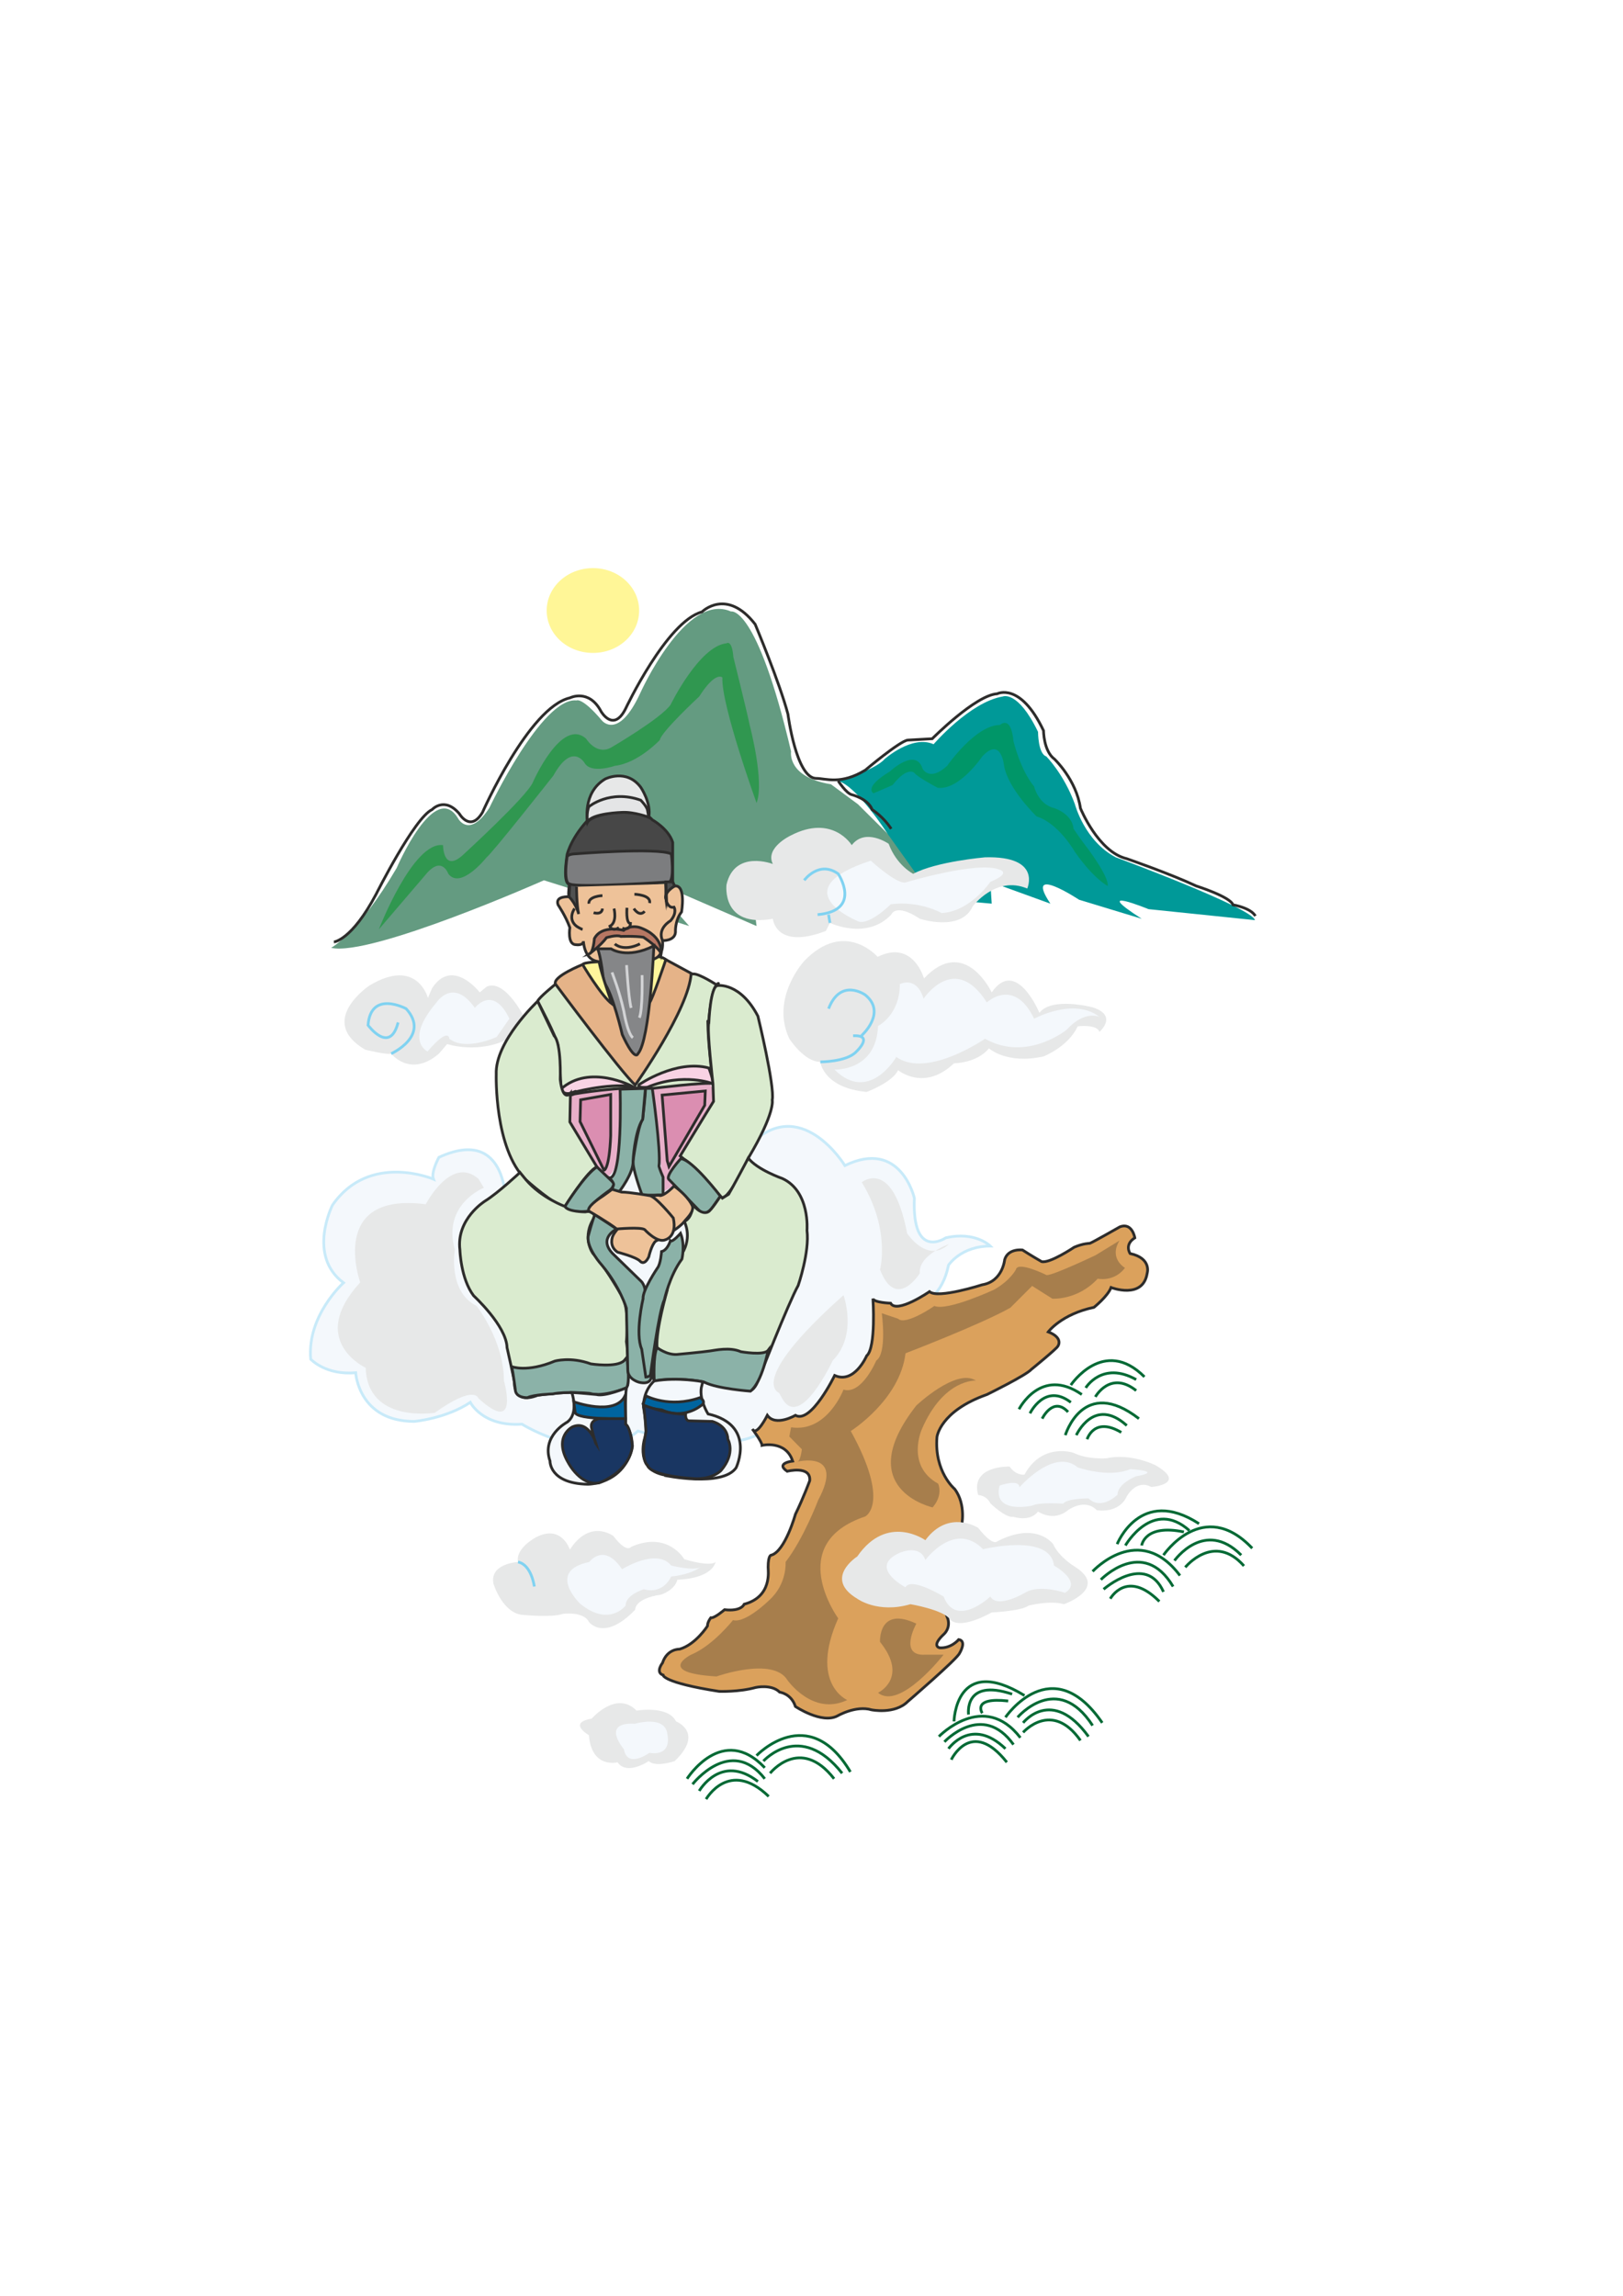 <?xml version="1.0" encoding="utf-8"?>
<!-- Created by UniConvertor 2.0rc4 (https://sk1project.net/) -->
<svg xmlns="http://www.w3.org/2000/svg" height="841.89pt" viewBox="0 0 595.276 841.89" width="595.276pt" version="1.1" xmlns:xlink="http://www.w3.org/1999/xlink" id="40fada00-f611-11ea-8710-dcc15c148e23">

<g>
	<path style="fill:#649b81;" d="M 121.454,347.577 C 121.454,347.577 131.462,342.249 145.502,318.273 145.502,318.273 159.47,285.585 168.11,300.273 168.11,300.273 172.142,307.545 179.486,296.241 179.486,296.241 198.782,255.561 211.454,256.857 211.454,256.857 213.47,255.561 220.814,264.273 220.814,264.273 226.79,271.545 234.782,254.265 234.782,254.265 251.486,216.897 268.118,224.241 268.118,224.241 277.478,221.577 290.15,275.577 290.15,275.577 288.494,284.937 304.766,287.601 L 314.702,294.945 325.43,305.601 C 325.43,305.601 346.094,320.937 347.39,332.241 L 276.11,328.209 277.478,339.585 237.446,322.233 252.782,339.585 199.502,322.809 C 199.502,322.809 136.142,350.889 121.454,347.577 L 121.454,347.577 Z" />
	<path style="fill:#505151;" d="M 208.502,322.809 C 208.502,322.809 206.486,329.433 212.246,335.193 212.246,335.193 215.99,317.913 208.502,322.809 L 208.502,322.809 Z" />
	<path style="stroke:#c8eaf9;stroke-width:1.008;stroke-miterlimit:10.433;fill:#f4f8fc;" d="M 185.462,440.889 C 185.462,440.889 185.966,412.881 160.982,424.401 160.982,424.401 157.958,429.945 158.966,432.393 158.966,432.393 135.494,422.385 121.958,441.897 121.958,441.897 112.526,460.401 125.99,470.409 125.99,470.409 112.526,482.433 113.966,498.417 113.966,498.417 119.438,504.393 130.454,503.385 130.454,503.385 131.462,521.241 151.982,521.241 151.982,521.241 163.502,520.233 172.502,514.257 172.502,514.257 176.966,523.257 191.438,522.249 191.438,522.249 218.006,538.737 233.99,524.769 233.99,524.769 269.99,535.281 281.942,523.257 281.942,523.257 296.99,528.297 306.422,507.921 306.422,507.921 327.878,507.921 321.398,479.409 321.398,479.409 343.43,485.889 347.894,463.929 347.894,463.929 352.43,456.945 363.23,456.945 363.23,456.945 357.758,451.401 346.886,453.921 346.886,453.921 334.43,462.417 335.366,439.377 335.366,439.377 330.398,417.417 309.878,427.425 309.878,427.425 293.462,400.425 274.454,420.441 274.454,420.441 240.974,412.881 238.454,435.921 238.454,435.921 221.966,415.905 203.462,434.409 203.462,434.409 190.502,425.409 185.462,440.889 L 185.462,440.889 Z" />
	<path style="fill:#e8afc9;" d="M 239.246,399.129 L 243.494,436.929 249.47,433.401 264.446,404.385 259.982,396.897 239.246,399.129 Z" />
	<path style="fill:#e8afc9;" d="M 221.966,398.409 L 207.998,400.929 C 207.998,400.929 208.502,421.377 218.942,427.929 218.942,427.929 225.494,440.889 227.438,416.409 L 227.438,399.417 221.966,398.409 Z" />
	<path style="fill:#009998;" d="M 307.43,286.377 C 307.43,286.377 320.894,282.417 324.422,278.385 324.422,278.385 334.43,269.385 342.422,272.913 342.422,272.913 355.742,257.433 367.766,255.417 367.766,255.417 373.238,252.897 380.726,268.377 380.726,268.377 380.726,276.441 383.75,277.377 383.75,277.377 390.23,283.857 394.262,294.945 394.262,294.945 397.79,308.409 409.238,314.385 409.238,314.385 459.278,332.889 460.286,337.425 L 421.262,333.393 C 421.262,333.393 399.23,324.393 418.742,336.921 418.742,336.921 403.766,332.385 395.774,329.937 395.774,329.937 375.254,316.401 385.262,331.377 L 363.23,323.385 363.734,331.377 342.422,329.433 325.43,305.601 C 325.43,305.601 314.414,288.393 307.43,286.377 L 307.43,286.377 Z" />
	<path style="stroke:#2d2c2b;stroke-width:1.008;stroke-miterlimit:10.433;fill:#dba15c;" d="M 407.51,472.137 C 407.51,472.137 419.246,476.673 420.758,466.881 420.758,466.881 422.486,461.409 414.494,459.681 414.494,459.681 412.262,456.441 416.222,453.921 416.222,453.921 415.286,448.161 410.75,449.889 410.75,449.889 401.03,455.433 399.734,455.937 399.734,455.937 397.286,455.937 393.974,457.377 393.974,457.377 384.974,463.425 382.022,462.633 382.022,462.633 377.774,460.185 375.038,458.385 375.038,458.385 369.782,457.665 368.486,461.913 368.486,461.913 367.766,469.905 360.278,471.129 360.278,471.129 343.934,476.385 340.91,473.649 340.91,473.649 328.886,481.929 326.654,477.897 326.654,477.897 320.39,477.681 320.174,476.169 320.174,476.169 321.398,494.169 317.87,497.193 317.87,497.193 313.406,507.633 306.134,504.393 306.134,504.393 297.494,522.249 291.734,519.009 291.734,519.009 284.462,523.257 281.438,519.009 281.438,519.009 277.478,527.001 275.966,524.049 275.966,524.049 279.494,528.801 279.494,530.025 279.494,530.025 288.206,528.009 290.726,535.785 290.726,535.785 284.246,536.505 288.71,539.529 288.71,539.529 297.494,537.297 296.99,542.985 296.99,542.985 294.686,549.249 291.734,555.297 291.734,555.297 287.99,568.761 282.95,570.273 282.95,570.273 281.726,569.985 281.726,574.737 281.726,576.033 283.238,585.537 272.942,588.273 272.942,588.273 272.006,591.009 265.742,590.289 265.742,590.289 261.998,593.529 260.702,593.241 260.702,593.241 259.478,594.753 259.478,596.265 259.478,596.265 255.23,603.033 249.254,604.761 249.254,604.761 244.718,604.545 242.99,609.801 242.99,609.801 240.254,613.257 243.206,614.265 243.206,614.265 242.99,617.001 263.726,620.241 263.726,620.241 270.998,620.529 277.19,618.801 277.19,618.801 282.95,617.505 285.974,620.529 285.974,620.529 290.222,621.033 291.734,625.785 291.734,625.785 301.382,632.265 307.142,629.241 307.142,629.241 313.91,625.281 319.67,627.009 319.67,627.009 328.166,628.737 332.918,623.985 332.918,623.985 350.918,608.505 351.926,606.273 351.926,606.273 354.734,601.737 351.638,601.233 351.638,601.233 348.902,604.545 344.654,604.257 344.654,604.257 341.414,603.753 346.166,599.289 346.166,599.289 348.614,597.273 347.678,593.745 L 343.934,583.737 C 343.934,583.737 334.646,584.025 332.918,579.993 332.918,579.993 326.654,588.273 318.158,582.801 309.734,577.257 317.366,582.297 317.366,582.297 317.366,582.297 314.63,575.313 325.142,569.985 326.15,569.553 338.678,564.297 342.638,569.265 L 352.646,559.761 C 352.646,559.761 354.518,551.769 350.126,546.009 350.126,546.009 342.638,539.745 343.646,527.001 343.646,527.001 344.654,517.497 362.006,511.377 362.006,511.377 376.262,504.393 378.278,502.161 378.278,502.161 387.494,494.673 387.998,493.665 387.998,493.665 390.23,490.641 384.47,488.409 384.47,488.409 389.222,481.929 401.246,479.409 401.246,479.409 406.286,475.377 407.51,472.137 L 407.51,472.137 Z" />
	<path style="stroke:#2d2c2b;stroke-width:1.008;stroke-miterlimit:10.433;fill:#daebcf;" d="M 203.75,360.897 C 203.75,360.897 197.486,365.937 197.198,367.161 197.198,367.161 203.966,379.833 204.686,383.433 204.686,383.433 205.982,398.697 205.694,399.417 205.694,399.417 206.198,402.945 210.734,401.145 210.734,401.145 227.438,398.193 239.246,399.129 239.246,399.129 259.478,396.681 261.494,397.401 261.494,397.401 259.982,384.945 259.694,377.673 259.478,370.401 259.694,376.809 259.694,376.809 259.694,376.809 260.702,363.921 262.502,361.617 264.23,359.385 263.222,361.401 263.222,361.401 263.222,361.401 256.454,356.937 254.222,357.153 L 250.694,357.441 C 250.694,357.441 244.718,378.681 238.238,386.385 L 233.198,393.945 226.502,386.889 205.982,360.393 203.75,360.897 Z" />
	<path style="stroke:#2d2c2b;stroke-width:1.008;stroke-miterlimit:10.433;fill:#fff69c;" d="M 238.742,351.393 C 238.742,351.393 241.478,349.809 244.214,351.897 L 244.502,355.857 241.478,367.809 236.006,372.921 233.702,361.401 238.742,351.393 Z" />
	<g>
		<path style="fill:#e5b388;" d="M 213.686,353.697 C 213.686,353.697 202.454,358.161 203.75,360.897 203.75,360.897 227.726,393.153 232.982,397.905 232.982,397.905 252.71,370.185 253.502,356.937 L 244.214,351.897 C 244.214,351.897 239.246,366.657 238.238,367.665 L 235.214,371.409 229.238,372.633 225.494,369.393 213.686,353.697 Z" />
		<path style="stroke:#2d2c2b;stroke-width:1.008;stroke-miterlimit:10.433;fill:none;" d="M 213.686,353.697 C 213.686,353.697 202.454,358.161 203.75,360.897 203.75,360.897 227.726,393.153 232.982,397.905 232.982,397.905 252.71,370.185 253.502,356.937 L 244.214,351.897 C 244.214,351.897 239.246,366.657 238.238,367.665 L 235.214,371.409 229.238,372.633 225.494,369.393" />
	</g>
	<path style="stroke:#2d2c2b;stroke-width:1.008;stroke-miterlimit:10.433;fill:#474747;" d="M 207.998,313.377 C 207.998,313.377 209.726,305.673 218.726,297.681 218.726,297.681 232.478,293.145 239.246,300.633 239.246,300.633 245.222,303.945 246.734,308.913 L 246.734,323.385 C 246.734,323.385 220.238,325.689 209.006,324.177 209.006,324.177 206.198,325.401 207.998,313.377 L 207.998,313.377 Z" />
	<path style="fill:#fff697;" d="M 217.502,239.433 C 226.862,239.433 234.422,232.521 234.422,223.881 234.422,215.313 226.862,208.329 217.502,208.329 208.07,208.329 200.51,215.313 200.51,223.881 200.51,232.521 208.07,239.433 217.502,239.433 L 217.502,239.433 Z" />
	<path style="fill:#e7e8e8;" d="M 283.454,316.833 C 283.454,316.833 269.486,311.433 266.462,324.393 266.462,324.393 264.446,340.377 283.454,336.921 283.454,336.921 284.462,348.441 302.894,341.385 L 304.406,338.433 C 304.406,338.433 317.87,344.913 326.87,335.409 326.87,335.409 328.382,330.945 337.382,336.921 337.382,336.921 352.43,341.889 356.75,332.385 356.75,332.385 365.246,320.937 376.766,325.833 376.766,325.833 382.238,313.809 361.286,314.385 361.286,314.385 343.43,315.897 334.934,320.433 334.934,320.433 328.886,317.409 325.934,309.417 325.934,309.417 317.366,303.441 312.398,309.921 312.398,309.921 305.414,298.401 290.006,306.393 290.006,306.393 280.502,310.857 283.454,316.833 L 283.454,316.833 Z" />
	<path style="fill:#e7e8e8;" d="M 321.902,350.889 C 321.902,350.889 309.878,336.921 294.974,352.401 294.974,352.401 282.446,365.937 289.502,380.913 289.502,380.913 294.974,389.409 300.878,389.409 300.878,389.409 301.886,398.913 317.87,400.425 317.87,400.425 327.374,396.897 329.39,392.433 329.39,392.433 338.894,400.425 349.91,389.913 349.91,389.913 358.262,389.913 362.726,384.441 362.726,384.441 369.278,390.417 382.742,387.393 382.742,387.393 391.742,383.937 395.27,376.377 395.27,376.377 402.254,375.441 403.262,378.393 403.262,378.393 410.246,372.417 400.742,369.393 400.742,369.393 385.766,365.433 381.23,371.409 381.23,371.409 372.734,350.889 363.734,363.921 363.734,363.921 353.87,342.897 338.894,358.809 338.894,358.809 334.934,344.409 321.902,350.889 L 321.902,350.889 Z" />
	<path style="fill:#e7e8e8;" d="M 178.478,361.833 L 175.958,363.921 C 175.958,363.921 165.95,350.889 158.462,362.409 L 156.95,365.937 C 156.95,365.937 152.99,350.889 135.494,361.401 135.494,361.401 115.982,374.433 133.982,384.945 133.982,384.945 141.974,386.889 143.486,386.385 143.486,386.385 150.47,395.385 160.982,386.385 L 164.006,382.857 C 164.006,382.857 175.958,386.889 187.478,380.409 187.478,380.409 188.99,375.945 191.942,372.417 191.942,372.417 184.958,358.809 178.478,361.833 L 178.478,361.833 Z" />
	<path style="fill:#e7e8e8;" d="M 189.998,572.793 C 189.998,572.793 179.486,573.297 180.998,580.785 180.998,580.785 184.454,592.233 192.446,592.233 192.446,592.233 202.454,593.241 206.486,591.801 206.486,591.801 213.974,590.793 215.99,594.753 215.99,594.753 221.462,602.241 232.982,590.289 232.982,590.289 232.478,586.257 242.486,584.745 242.486,584.745 247.454,583.233 248.462,579.273 248.462,579.273 260.486,579.273 262.502,572.793 262.502,572.793 260.99,574.737 250.982,571.785 250.982,571.785 245.006,561.273 231.47,567.249 231.47,567.249 229.958,569.769 224.99,563.289 224.99,563.289 216.494,556.737 209.006,568.257 209.006,568.257 205.982,558.753 196.478,563.793 196.478,563.793 188.99,567.753 189.998,572.793 L 189.998,572.793 Z" />
	<path style="fill:#e7e8e8;" d="M 215.99,636.297 C 215.99,636.297 207.998,631.761 216.998,630.249 216.998,630.249 225.998,619.737 233.486,627.297 233.486,627.297 245.006,625.281 247.958,631.257 247.958,631.257 258.47,635.289 247.454,645.801 247.454,645.801 240.47,648.249 237.95,645.801 237.95,645.801 229.958,651.273 226.502,646.233 226.502,646.233 216.998,648.753 215.99,636.297 L 215.99,636.297 Z" />
	<path style="fill:#e7e8e8;" d="M 422.27,545.289 C 422.27,545.289 435.734,544.281 423.782,537.297 423.782,537.297 414.782,532.761 405.782,534.777 405.782,534.777 398.726,535.281 393.758,532.761 393.758,532.761 382.238,528.801 375.758,540.753 375.758,540.753 372.734,541.257 370.286,537.801 370.286,537.801 355.742,537.297 358.766,548.241 358.766,548.241 361.79,548.241 363.23,551.265 363.23,551.265 368.774,556.737 371.726,556.233 371.726,556.233 377.774,558.249 380.726,554.289 380.726,554.289 386.27,558.249 391.742,553.785 391.742,553.785 397.79,549.249 402.254,553.785 402.254,553.785 410.246,555.297 413.27,548.745 413.27,548.745 416.726,542.265 422.27,545.289 L 422.27,545.289 Z" />
	<path style="fill:#e7e8e8;" d="M 339.398,564.801 C 339.398,564.801 325.43,554.793 314.414,570.777 314.414,570.777 301.886,578.769 314.414,586.257 314.414,586.257 321.902,591.801 333.926,588.273 333.926,588.273 345.878,590.289 348.398,593.745 348.398,593.745 350.918,598.281 363.734,591.297 363.734,591.297 374.75,590.793 377.27,588.777 377.27,588.777 385.262,586.761 390.23,588.273 390.23,588.273 407.222,582.297 393.758,574.233 393.758,574.233 388.286,570.777 386.27,566.241 386.27,566.241 380.222,557.745 365.75,565.233 365.75,565.233 364.238,567.249 358.766,560.265 358.766,560.265 347.894,553.281 339.398,564.801 L 339.398,564.801 Z" />
	<path style="fill:#309750;" d="M 138.95,340.809 C 138.95,340.809 151.478,308.409 162.494,309.921 162.494,309.921 162.494,319.857 169.478,313.809 169.478,313.809 193.454,291.921 195.47,286.809 195.47,286.809 205.982,262.833 214.982,270.897 214.982,270.897 218.942,277.377 224.486,273.921 224.486,273.921 242.486,263.409 245.942,258.441 245.942,258.441 256.454,236.913 266.462,235.905 266.462,235.905 268.478,234.393 268.982,240.945 268.982,240.945 273.95,260.889 274.958,265.857 274.958,265.857 280.502,286.809 277.478,294.441 277.478,294.441 264.446,258.441 264.95,248.433 264.95,248.433 262.502,245.913 256.454,255.417 256.454,255.417 242.486,268.377 241.982,271.401 241.982,271.401 233.99,279.897 225.494,280.833 225.494,280.833 216.998,283.857 214.478,279.897 214.478,279.897 209.942,271.833 202.958,284.433 202.958,284.433 180.494,312.945 178.478,314.385 178.478,314.385 168.974,326.409 164.438,320.433 164.438,320.433 161.99,313.377 155.942,320.937 L 138.95,340.809 Z" />
	<path style="fill:#009668;" d="M 320.39,290.913 C 320.39,290.913 316.43,288.897 326.366,282.921 326.366,282.921 335.87,273.921 338.39,281.913 338.39,281.913 340.91,286.809 347.39,280.833 347.39,280.833 357.758,265.857 366.758,265.857 366.758,265.857 370.79,261.897 371.726,271.833 371.726,271.833 374.246,282.417 379.286,288.393 379.286,288.393 380.726,294.945 386.774,296.385 386.774,296.385 393.254,298.401 393.758,303.945 393.758,303.945 396.782,308.409 398.726,310.857 398.726,310.857 406.79,321.441 406.286,324.897 406.286,324.897 401.246,322.377 394.262,312.441 394.262,312.441 388.286,301.857 380.222,299.409 380.222,299.409 369.782,289.401 368.27,280.833 368.27,280.833 367.262,269.889 360.278,277.377 360.278,277.377 351.926,289.833 343.934,288.897 343.934,288.897 336.374,284.937 335.366,283.425 335.366,283.425 332.918,280.833 327.374,287.889 L 320.39,290.913 Z" />
	<path style="stroke:#2d2c2b;stroke-width:1.008;stroke-miterlimit:10.433;fill:none;" d="M 122.462,345.417 C 122.462,345.417 128.942,344.913 137.942,327.921 137.942,327.921 151.982,299.913 158.462,296.889 158.462,296.889 162.998,291.921 168.47,298.401 168.47,298.401 172.502,305.385 176.966,297.897 176.966,297.897 193.958,259.377 209.006,255.921 209.006,255.921 215.99,252.393 220.454,260.889 220.454,260.889 224.99,268.809 229.454,259.881 229.454,259.881 244.502,227.913 257.462,224.385 257.462,224.385 266.462,215.385 276.974,228.921 276.974,228.921 285.974,250.377 288.998,261.897 288.998,261.897 292.022,285.441 299.366,285.441 302.894,285.441 308.366,287.889 317.366,282.417 317.366,282.417 329.894,271.833 332.918,271.401 L 341.918,270.897 C 341.918,270.897 357.758,254.913 365.75,254.409 365.75,254.409 374.246,249.945 382.742,267.945 382.742,267.945 382.742,275.433 386.774,278.385 386.774,278.385 394.766,285.945 396.278,296.385 396.278,296.385 402.758,312.441 413.27,314.889 413.27,314.889 429.254,320.433 438.758,324.897 438.758,324.897 451.286,328.857 452.222,331.809 452.222,331.809 458.774,332.889 460.43,335.913" />
	<path style="stroke:#2d2c2b;stroke-width:1.008;stroke-miterlimit:10.433;fill:none;" d="M 326.87,303.945 C 323.918,299.409 319.886,296.889 319.886,296.889 318.374,292.857 312.398,291.417 312.398,291.417 310.382,290.913 307.43,286.377 307.43,286.377" />
	<path style="stroke:#80d2f1;stroke-width:1.008;stroke-miterlimit:10.433;fill:none;" d="M 303.902,335.409 L 304.406,338.433" />
	<path style="stroke:#80d2f1;stroke-width:1.008;stroke-miterlimit:10.433;fill:none;" d="M 300.878,389.409 C 300.878,389.409 310.382,389.409 313.91,385.809 313.91,385.809 320.894,379.401 312.902,379.833" />
	<path style="stroke:#80d2f1;stroke-width:1.008;stroke-miterlimit:10.433;fill:none;" d="M 315.926,379.833 C 315.926,379.833 325.43,371.409 317.366,364.857 317.366,364.857 308.366,358.377 303.902,369.897" />
	<path style="stroke:#80d2f1;stroke-width:1.008;stroke-miterlimit:10.433;fill:none;" d="M 195.974,581.793 C 195.974,581.793 194.966,573.801 189.998,572.793" />
	<path style="stroke:#80d2f1;stroke-width:1.008;stroke-miterlimit:10.433;fill:none;" d="M 143.486,386.385 C 143.486,386.385 157.958,379.833 148.958,369.897 148.958,369.897 135.998,362.913 134.99,375.945 134.99,375.945 142.982,386.889 146.006,374.937" />
	<path style="stroke:#006934;stroke-width:1.008;stroke-miterlimit:10.433;fill:none;" d="M 251.99,652.281 C 251.99,652.281 264.95,631.761 280.502,648.249" />
	<path style="stroke:#006934;stroke-width:1.008;stroke-miterlimit:10.433;fill:none;" d="M 254.006,654.297 C 254.006,654.297 267.974,636.297 280.502,652.281" />
	<path style="stroke:#006934;stroke-width:1.008;stroke-miterlimit:10.433;fill:none;" d="M 256.454,656.745 C 256.454,656.745 264.446,642.777 277.982,653.289" />
	<path style="stroke:#006934;stroke-width:1.008;stroke-miterlimit:10.433;fill:none;" d="M 277.478,643.785 C 277.478,643.785 296.486,623.769 311.894,649.761" />
	<path style="stroke:#006934;stroke-width:1.008;stroke-miterlimit:10.433;fill:none;" d="M 279.998,645.801 C 279.998,645.801 293.462,630.753 308.87,650.265" />
	<path style="stroke:#006934;stroke-width:1.008;stroke-miterlimit:10.433;fill:none;" d="M 282.446,650.265 C 282.446,650.265 293.462,636.297 305.918,652.281" />
	<path style="stroke:#006934;stroke-width:1.008;stroke-miterlimit:10.433;fill:none;" d="M 258.974,659.769 C 258.974,659.769 267.47,644.793 281.942,658.761" />
	<path style="stroke:#006934;stroke-width:1.008;stroke-miterlimit:10.433;fill:none;" d="M 344.366,636.801 C 344.366,636.801 360.782,619.737 374.246,637.233" />
	<path style="stroke:#006934;stroke-width:1.008;stroke-miterlimit:10.433;fill:none;" d="M 346.382,638.745 C 346.382,638.745 360.278,623.769 371.726,639.753" />
	<path style="stroke:#006934;stroke-width:1.008;stroke-miterlimit:10.433;fill:none;" d="M 347.894,641.265 C 347.894,641.265 356.246,629.241 368.774,641.265" />
	<path style="stroke:#006934;stroke-width:1.008;stroke-miterlimit:10.433;fill:none;" d="M 348.902,645.297 C 348.902,645.297 356.246,629.745 369.278,646.233" />
	<path style="stroke:#006934;stroke-width:1.008;stroke-miterlimit:10.433;fill:none;" d="M 349.91,631.257 C 349.91,631.257 350.414,606.273 375.758,621.753" />
	<path style="stroke:#006934;stroke-width:1.008;stroke-miterlimit:10.433;fill:none;" d="M 355.238,628.737 C 355.238,628.737 353.366,615.273 371.222,621.249" />
	<path style="stroke:#006934;stroke-width:1.008;stroke-miterlimit:10.433;fill:none;" d="M 360.278,628.233 C 360.278,628.233 356.246,622.257 369.782,623.769" />
	<path style="stroke:#006934;stroke-width:1.008;stroke-miterlimit:10.433;fill:none;" d="M 368.774,629.745 C 368.774,629.745 385.766,604.761 404.27,631.761" />
	<path style="stroke:#006934;stroke-width:1.008;stroke-miterlimit:10.433;fill:none;" d="M 373.238,629.745 C 373.238,629.745 387.782,612.753 400.742,632.769" />
	<path style="stroke:#006934;stroke-width:1.008;stroke-miterlimit:10.433;fill:none;" d="M 375.254,631.761 C 375.254,631.761 385.766,618.297 399.23,636.801" />
	<path style="stroke:#006934;stroke-width:1.008;stroke-miterlimit:10.433;fill:none;" d="M 375.254,635.289 C 375.254,635.289 385.766,623.265 396.278,638.241" />
	<path style="stroke:#006934;stroke-width:1.008;stroke-miterlimit:10.433;fill:none;" d="M 400.742,576.249 C 400.742,576.249 417.734,557.745 432.782,577.761" />
	<path style="stroke:#006934;stroke-width:1.008;stroke-miterlimit:10.433;fill:none;" d="M 403.766,579.273 C 403.766,579.273 419.246,563.289 430.262,581.793" />
	<path style="stroke:#006934;stroke-width:1.008;stroke-miterlimit:10.433;fill:none;" d="M 404.774,582.801 C 404.774,582.801 420.254,569.265 426.734,583.737" />
	<path style="stroke:#006934;stroke-width:1.008;stroke-miterlimit:10.433;fill:none;" d="M 407.222,586.257 C 407.222,586.257 413.27,575.241 425.222,587.265" />
	<path style="stroke:#006934;stroke-width:1.008;stroke-miterlimit:10.433;fill:none;" d="M 409.742,566.241 C 409.742,566.241 418.238,544.785 439.766,558.753" />
	<path style="stroke:#006934;stroke-width:1.008;stroke-miterlimit:10.433;fill:none;" d="M 412.766,566.745 C 412.766,566.745 422.774,549.249 436.238,561.273" />
	<path style="stroke:#006934;stroke-width:1.008;stroke-miterlimit:10.433;fill:none;" d="M 418.742,566.745 C 418.742,566.745 419.75,558.753 434.222,561.777" />
	<path style="stroke:#006934;stroke-width:1.008;stroke-miterlimit:10.433;fill:none;" d="M 426.734,570.273 C 426.734,570.273 441.278,548.745 459.278,567.753" />
	<path style="stroke:#006934;stroke-width:1.008;stroke-miterlimit:10.433;fill:none;" d="M 430.766,572.289 C 430.766,572.289 441.782,556.737 455.246,570.273" />
	<path style="stroke:#006934;stroke-width:1.008;stroke-miterlimit:10.433;fill:none;" d="M 434.726,574.737 C 434.726,574.737 445.238,561.777 456.254,574.233" />
	<path style="stroke:#006934;stroke-width:1.008;stroke-miterlimit:10.433;fill:none;" d="M 373.742,516.777 C 373.742,516.777 381.734,500.937 396.782,511.377" />
	<path style="stroke:#006934;stroke-width:1.008;stroke-miterlimit:10.433;fill:none;" d="M 377.774,518.289 C 377.774,518.289 383.246,506.913 392.75,514.257" />
	<path style="stroke:#006934;stroke-width:1.008;stroke-miterlimit:10.433;fill:none;" d="M 382.238,520.233 C 382.238,520.233 386.27,511.881 391.742,517.785" />
	<path style="stroke:#006934;stroke-width:1.008;stroke-miterlimit:10.433;fill:none;" d="M 392.75,507.921 C 392.75,507.921 404.774,489.921 419.75,504.897" />
	<path style="stroke:#006934;stroke-width:1.008;stroke-miterlimit:10.433;fill:none;" d="M 398.222,508.929 C 398.222,508.929 404.27,498.921 416.726,505.905" />
	<path style="stroke:#006934;stroke-width:1.008;stroke-miterlimit:10.433;fill:none;" d="M 401.75,512.241 C 401.75,512.241 407.222,502.377 416.726,509.937" />
	<path style="stroke:#006934;stroke-width:1.008;stroke-miterlimit:10.433;fill:none;" d="M 390.734,526.281 C 390.734,526.281 397.286,504.393 417.734,520.233" />
	<path style="stroke:#006934;stroke-width:1.008;stroke-miterlimit:10.433;fill:none;" d="M 394.766,526.281 C 394.766,526.281 401.246,511.881 413.27,522.753" />
	<path style="stroke:#006934;stroke-width:1.008;stroke-miterlimit:10.433;fill:none;" d="M 398.726,527.793 C 398.726,527.793 401.246,519.297 411.254,525.273" />
	<path style="stroke:#2d2c2b;stroke-width:1.008;stroke-miterlimit:10.433;fill:#e7e8e8;" d="M 215.486,301.425 C 215.486,301.425 213.47,290.697 221.966,285.657 221.966,285.657 229.742,281.697 234.998,288.681 234.998,288.681 238.958,294.441 237.95,299.697 237.95,299.697 232.694,296.889 223.694,298.185 223.694,298.185 217.214,299.193 215.486,301.425 L 215.486,301.425 Z" />
	<path style="stroke:#2d2c2b;stroke-width:1.008;stroke-miterlimit:10.433;fill:#e4e5e6;" d="M 215.99,295.809 C 215.99,295.809 223.694,289.401 234.998,293.433 234.998,293.433 236.942,295.377 237.446,296.889 L 237.95,299.697 C 237.95,299.697 232.694,297.681 228.23,297.897 228.23,297.897 216.998,298.185 215.486,301.425 215.486,301.425 214.982,298.185 215.99,295.809 L 215.99,295.809 Z" />
	<path style="stroke:#2d2c2b;stroke-width:1.008;stroke-miterlimit:10.433;fill:#7c7d7f;" d="M 207.998,314.169 C 207.998,314.169 208.214,313.377 210.23,313.161 210.23,313.161 241.478,310.641 246.23,313.161 246.23,313.161 247.454,322.665 245.438,323.385 245.438,323.385 211.742,325.689 209.006,324.177 209.006,324.177 206.486,324.681 207.998,314.169 L 207.998,314.169 Z" />
	<g>
		<path style="fill:#eec299;" d="M 244.214,324.177 C 244.502,326.409 244.214,329.649 244.214,329.649 243.71,326.193 247.454,324.897 247.454,324.897 251.702,324.393 249.974,334.401 249.974,334.401 247.454,337.641 247.742,341.889 247.742,341.889 247.454,345.129 242.99,344.913 242.99,344.913 243.494,350.385 240.47,351.393 240.47,351.393 232.982,355.857 218.438,352.401 218.438,352.401 214.19,351.177 213.974,345.129 213.974,345.129 213.974,346.857 211.238,346.425 211.238,346.425 207.998,346.425 209.006,340.161 209.006,340.161 207.494,335.913 204.686,331.809 204.686,331.809 203.462,328.425 208.718,328.857 208.718,328.857 208.214,327.633 209.006,324.177 209.006,324.177 L 208.718,328.857 C 211.454,331.665 212.246,335.193 212.246,335.193 211.454,331.809 211.454,325.185 211.454,325.185 L 244.214,324.177 Z" />
		<path style="stroke:#2d2c2b;stroke-width:1.008;stroke-miterlimit:10.433;fill:none;" d="M 244.214,324.177 C 244.502,326.409 244.214,329.649 244.214,329.649 243.71,326.193 247.454,324.897 247.454,324.897 251.702,324.393 249.974,334.401 249.974,334.401 247.454,337.641 247.742,341.889 247.742,341.889 247.454,345.129 242.99,344.913 242.99,344.913 243.494,350.385 240.47,351.393 240.47,351.393 232.982,355.857 218.438,352.401 218.438,352.401 214.19,351.177 213.974,345.129 213.974,345.129 213.974,346.857 211.238,346.425 211.238,346.425 207.998,346.425 209.006,340.161 209.006,340.161 207.494,335.913 204.686,331.809 204.686,331.809 203.462,328.425 208.718,328.857 208.718,328.857 208.214,327.633 209.006,324.177 209.006,324.177 L 208.718,328.857 C 211.454,331.665 212.246,335.193 212.246,335.193 211.454,331.809 211.454,325.185 211.454,325.185" />
	</g>
	<path style="stroke:#2d2c2b;stroke-width:1.008;stroke-miterlimit:10.433;fill:#505151;" d="M 246.734,323.385 L 247.454,324.897 C 247.454,324.897 243.494,327.129 244.214,329.649 L 244.214,323.385 246.734,323.385 Z" />
	<path style="stroke:#2d2c2b;stroke-width:1.008;stroke-miterlimit:10.433;fill:#b77763;" d="M 228.734,341.169 C 228.734,341.169 220.742,338.937 218.006,344.193 218.006,344.193 217.646,349.377 216.134,349.809 216.134,349.809 220.238,346.857 222.47,343.833 222.47,343.833 226.214,342.681 227.726,343.401 227.726,343.401 232.982,343.185 236.006,343.689 236.006,343.689 241.982,347.649 242.486,349.809 242.486,349.809 243.71,343.401 234.71,340.161 234.71,340.161 231.47,338.937 228.734,341.169 L 228.734,341.169 Z" />
	<path style="stroke:#2d2c2b;stroke-width:1.008;stroke-miterlimit:10.433;fill:#858688;" d="M 224.126,347.937 C 224.126,347.937 229.814,351.897 239.822,346.857 239.822,346.857 238.454,381.417 233.99,386.385 233.99,386.385 232.982,389.697 228.23,379.401 228.23,379.401 224.702,364.137 221.462,360.177 221.462,360.177 220.382,350.169 219.158,347.937 L 224.126,347.937 Z" />
	<path style="stroke:#2d2c2b;stroke-width:1.008;stroke-miterlimit:10.433;fill:#fff69c;" d="M 219.734,352.689 C 219.734,352.689 214.19,352.833 213.686,353.697 213.686,353.697 220.454,365.145 224.486,368.169 224.486,368.169 220.454,356.937 219.734,352.689 L 219.734,352.689 Z" />
	<path style="stroke:#2d2c2b;stroke-width:1.008;stroke-miterlimit:10.433;fill:#f9d3e4;" d="M 231.974,398.409 C 231.974,398.409 216.206,389.913 205.694,399.417 205.694,399.417 206.702,401.937 209.942,400.641 213.254,399.417 208.502,401.145 209.222,400.929 209.942,400.641 222.47,397.185 231.974,398.409 L 231.974,398.409 Z" />
	<path style="stroke:#2d2c2b;stroke-width:1.008;stroke-miterlimit:10.433;fill:#f9d3e4;" d="M 234.494,397.689 C 234.494,397.689 247.958,388.401 259.982,391.641 259.982,391.641 261.494,395.385 261.494,397.401 261.494,397.401 250.694,393.153 237.446,398.697 237.446,398.697 233.198,399.129 234.494,397.689 L 234.494,397.689 Z" />
	<path style="stroke:#2d2c2b;stroke-width:1.008;stroke-miterlimit:10.433;fill:#daebcf;" d="M 197.198,367.161 C 197.198,367.161 181.502,381.921 182.006,393.945 182.006,393.945 181.214,421.377 192.95,432.681 192.95,432.681 203.75,442.401 207.206,442.401 207.206,442.401 215.702,428.937 218.942,427.929 L 209.006,411.441 209.222,400.929 C 209.222,400.929 206.486,404.385 205.478,395.889 205.478,395.889 205.982,382.641 203.246,379.833 L 197.198,367.161 Z" />
	<path style="stroke:#2d2c2b;stroke-width:1.008;stroke-miterlimit:10.433;fill:#8bb2a8;" d="M 218.942,427.929 L 224.99,433.689 C 224.99,433.689 225.494,434.913 223.694,436.425 223.694,436.425 214.982,442.401 215.99,444.129 215.99,444.129 208.718,445.137 207.206,442.401 207.206,442.401 214.478,430.665 218.942,427.929 L 218.942,427.929 Z" />
	<path style="stroke:#2d2c2b;stroke-width:1.008;stroke-miterlimit:10.433;fill:#daebcf;" d="M 263.222,361.401 C 263.222,361.401 271.502,360.177 277.982,372.633 277.982,372.633 284.246,398.409 283.238,403.377 283.238,403.377 284.462,407.913 274.454,424.689 274.454,424.689 266.462,442.185 264.23,438.657 264.23,438.657 255.23,427.641 250.694,424.905 L 249.47,423.897 C 249.47,423.897 259.478,407.409 261.71,403.881 L 261.494,397.401 C 261.494,397.401 259.19,377.169 259.982,375.153 259.982,375.153 260.486,361.617 263.222,361.401 L 263.222,361.401 Z" />
	<path style="stroke:#2d2c2b;stroke-width:1.008;stroke-miterlimit:10.433;fill:#8bb2a8;" d="M 249.686,424.905 C 249.686,424.905 244.214,430.881 245.222,432.393 L 256.454,443.913 C 256.454,443.913 258.47,446.433 261.206,442.905 L 264.23,438.657 C 264.23,438.657 254.006,425.193 249.686,424.905 L 249.686,424.905 Z" />
	<path style="stroke:#2d2c2b;stroke-width:1.008;stroke-miterlimit:10.433;fill:#daebcf;" d="M 190.718,429.945 C 190.718,429.945 182.726,437.433 177.974,440.385 177.974,440.385 167.246,446.937 168.686,458.385 168.686,458.385 168.974,468.897 173.726,475.161 173.726,475.161 185.75,486.177 185.966,494.169 185.966,494.169 188.486,505.401 188.702,506.913 188.702,506.913 187.982,515.265 197.198,511.665 197.198,511.665 212.246,509.433 218.726,511.377 218.726,511.377 227.222,511.377 230.246,507.921 230.246,507.921 230.75,498.633 229.742,491.937 229.742,491.937 231.254,478.905 227.438,474.153 227.438,474.153 220.742,462.633 217.502,459.681 217.502,459.681 212.966,453.633 218.222,446.145 218.222,446.145 217.718,443.697 214.694,444.417 214.694,444.417 208.214,444.417 207.206,442.401 207.206,442.401 198.71,439.377 192.95,432.681 L 190.718,429.945 Z" />
	<path style="stroke:#2d2c2b;stroke-width:1.008;stroke-miterlimit:10.433;fill:#8bb2a8;" d="M 187.694,501.153 C 187.694,501.153 193.238,503.385 203.462,499.137 203.462,499.137 209.222,497.409 216.71,500.145 216.71,500.145 226.214,501.657 228.95,498.921 L 229.958,497.697 C 229.958,497.697 231.254,507.417 229.742,508.929 229.742,508.929 221.246,512.529 216.206,510.945 216.206,510.945 207.494,510.153 202.742,511.161 202.742,511.161 195.686,511.377 193.454,512.529 193.454,512.529 188.99,512.745 188.99,509.433 188.99,509.433 188.198,503.385 187.694,501.153 L 187.694,501.153 Z" />
	<path style="stroke:#2d2c2b;stroke-width:1.008;stroke-miterlimit:10.433;fill:#daebcf;" d="M 250.982,447.945 C 250.982,447.945 254.006,453.417 250.19,459.681 250.19,459.681 245.006,467.889 244.718,473.145 244.718,473.145 240.47,487.689 240.974,494.169 240.974,494.169 238.742,503.889 239.966,506.409 239.966,506.409 254.726,504.897 258.47,506.913 258.47,506.913 271.718,508.641 273.446,509.649 273.446,509.649 275.966,511.665 277.982,506.409 277.982,506.409 289.214,477.681 292.742,471.417 292.742,471.417 296.99,459.177 295.982,451.185 295.982,451.185 297.206,436.929 286.982,432.177 286.982,432.177 277.694,428.937 274.454,424.689 274.454,424.689 268.478,435.921 267.254,437.937 L 264.95,439.377 264.23,438.657 C 264.23,438.657 260.702,444.129 259.694,444.417 259.694,444.417 257.462,445.929 254.006,441.681 254.006,441.681 254.222,446.433 250.982,447.945 L 250.982,447.945 Z" />
	<path style="stroke:#2d2c2b;stroke-width:1.008;stroke-miterlimit:10.433;fill:#8bb2a8;" d="M 240.974,494.169 C 240.974,494.169 244.502,496.905 248.246,496.689 248.246,496.689 257.678,495.825 260.486,495.393 262.214,495.177 267.686,493.881 271.718,495.681 271.718,495.681 280.214,497.193 281.726,495.177 281.726,495.177 279.494,506.913 275.246,510.153 275.246,510.153 263.15,509.289 258.47,506.913 257.462,506.409 247.238,504.897 239.966,506.409 239.966,506.409 239.462,497.193 240.974,494.169 L 240.974,494.169 Z" />
	<path style="stroke:#2d2c2b;stroke-width:1.008;stroke-miterlimit:10.433;fill:#db8eb1;" d="M 223.982,401.361 L 212.966,403.305 212.75,411.297 221.534,429.153 C 221.534,429.153 223.478,428.937 223.982,416.481 L 223.982,401.361 Z" />
	<path style="stroke:#2d2c2b;stroke-width:1.008;stroke-miterlimit:10.433;fill:#db8eb1;" d="M 258.686,400.065 L 242.846,401.577 244.718,425.625 245.366,427.785 258.47,405.321 258.686,400.065 Z" />
	<path style="stroke:#2d2c2b;stroke-width:1.008;stroke-miterlimit:10.433;fill:#f4f8fc;" d="M 209.726,510.657 C 209.726,510.657 212.462,518.289 207.998,521.529 207.998,521.529 198.494,526.497 201.734,535.785 201.734,535.785 201.446,543.993 215.486,544.281 215.486,544.281 228.23,544.497 231.686,531.537 231.686,531.537 232.694,526.785 229.454,522.249 229.454,522.249 229.238,511.881 229.742,508.929 229.742,508.929 221.966,512.241 218.726,511.377 218.726,511.377 211.238,510.657 209.726,510.657 L 209.726,510.657 Z" />
	<path style="stroke:#2d2c2b;stroke-width:1.008;stroke-miterlimit:10.433;fill:#f4f8fc;" d="M 239.966,506.409 C 239.966,506.409 236.006,509.433 236.006,515.985 236.006,515.985 237.734,524.985 236.438,527.505 236.438,527.505 232.478,539.529 244.718,541.041 256.958,542.553 243.71,541.041 243.71,541.041 243.71,541.041 264.95,545.505 269.99,538.233 269.99,538.233 277.478,522.537 259.694,518.505 259.694,518.505 255.95,512.529 257.462,507.921 L 257.75,506.697 C 257.75,506.697 248.75,504.897 239.966,506.409 L 239.966,506.409 Z" />
	<path style="stroke:#2d2c2b;stroke-width:1.008;stroke-miterlimit:10.433;fill:#00649f;" d="M 236.942,511.881 C 236.942,511.881 245.438,516.489 256.742,512.529 256.742,512.529 259.478,514.041 256.958,515.553 256.958,515.553 250.694,520.737 242.702,516.993 242.702,516.993 236.006,516.273 236.006,515.265 236.006,515.265 235.718,514.545 236.942,511.881 L 236.942,511.881 Z" />
	<path style="stroke:#2d2c2b;stroke-width:1.008;stroke-miterlimit:10.433;fill:#00649f;" d="M 210.446,514.041 C 210.446,514.041 225.494,519.513 229.238,511.881 L 229.454,520.233 C 229.454,520.233 211.742,520.737 210.95,518.001 L 210.446,514.041 Z" />
	<path style="stroke:#2d2c2b;stroke-width:1.008;stroke-miterlimit:10.433;fill:#193662;" d="M 218.726,529.737 C 218.726,529.737 216.206,520.521 209.942,523.257 209.942,523.257 202.742,526.785 208.502,536.505 208.502,536.505 212.966,545.001 219.734,543.777 219.734,543.777 230.75,540.033 231.974,530.241 231.974,530.241 231.254,523.257 229.454,522.249 L 229.454,520.233 219.734,520.233 C 219.734,520.233 216.206,520.737 216.998,523.761 216.998,523.761 218.222,529.017 218.726,529.737 L 218.726,529.737 Z" />
	<path style="stroke:#2d2c2b;stroke-width:1.008;stroke-miterlimit:10.433;fill:#193662;" d="M 251.486,518.505 C 251.486,518.505 251.198,520.521 252.494,521.025 L 261.206,521.241 C 261.206,521.241 266.75,522.537 266.966,527.793 266.966,527.793 269.99,532.761 264.446,539.241 264.446,539.241 261.71,542.265 255.446,542.265 255.446,542.265 238.742,541.545 237.446,537.297 237.446,537.297 234.71,535.497 236.942,524.985 236.942,524.985 236.438,516.993 236.006,515.265 236.006,515.265 245.726,519.009 251.486,518.505 L 251.486,518.505 Z" />
	<path style="stroke:#2d2c2b;stroke-width:1.008;stroke-miterlimit:10.433;fill:none;" d="M 210.734,333.177 C 210.734,333.177 207.998,336.921 211.454,339.657 211.454,339.657 212.966,340.665 213.686,340.809" />
	<path style="stroke:#2d2c2b;stroke-width:1.008;stroke-miterlimit:10.433;fill:none;" d="M 220.958,328.425 C 220.958,328.425 215.702,328.641 215.99,331.377" />
	<path style="stroke:#2d2c2b;stroke-width:1.008;stroke-miterlimit:10.433;fill:none;" d="M 232.694,327.921 C 232.694,327.921 238.958,328.137 238.238,331.161" />
	<path style="stroke:#2d2c2b;stroke-width:1.008;stroke-miterlimit:10.433;fill:none;" d="M 217.718,334.689 C 217.718,334.689 220.742,335.697 220.958,333.177" />
	<path style="stroke:#2d2c2b;stroke-width:1.008;stroke-miterlimit:10.433;fill:none;" d="M 232.478,333.177 C 232.478,333.177 234.494,336.417 236.438,334.185" />
	<path style="stroke:#2d2c2b;stroke-width:1.008;stroke-miterlimit:10.433;fill:none;" d="M 225.494,346.137 C 225.494,346.137 228.446,349.161 234.71,346.137" />
	<path style="stroke:#2d2c2b;stroke-width:1.008;stroke-miterlimit:10.433;fill:none;" d="M 225.206,333.177 C 225.206,333.177 226.502,338.145 223.694,339.657 223.694,339.657 224.486,341.889 227.006,340.161" />
	<path style="stroke:#2d2c2b;stroke-width:1.008;stroke-miterlimit:10.433;fill:none;" d="M 229.958,332.889 C 229.958,332.889 229.454,338.649 231.254,338.649 231.254,338.649 231.254,341.385 228.23,340.377" />
	<path style="fill:#f4f8fc;" d="M 228.95,425.913 L 219.95,450.897 C 219.95,450.897 217.502,467.385 235.502,474.945 235.502,474.945 257.966,457.377 241.982,439.881 241.982,439.881 238.958,423.897 228.95,425.913 L 228.95,425.913 Z" />
	<path style="stroke:#2d2c2b;stroke-width:1.008;stroke-miterlimit:10.433;fill:#8bb2a8;" d="M 218.222,445.425 L 226.214,450.681 C 226.214,450.681 219.23,453.921 224.702,459.681 L 235.214,469.905 C 235.214,469.905 237.95,472.425 236.006,478.689 236.006,478.689 236.006,490.929 236.726,493.377 236.726,493.377 237.446,499.641 238.238,500.649 238.238,500.649 241.478,508.425 234.494,506.913 234.494,506.913 230.246,505.905 230.246,502.377 230.246,502.377 229.742,480.633 229.742,479.697 229.742,479.697 227.438,471.921 220.742,463.929 220.742,463.929 215.198,457.881 215.702,453.417 215.702,453.417 217.502,446.649 218.222,445.425 L 218.222,445.425 Z" />
	<path style="stroke:#2d2c2b;stroke-width:1.008;stroke-miterlimit:10.433;fill:#8bb2a8;" d="M 249.614,452.265 C 249.614,452.265 246.59,455.721 245.87,455.001 245.87,455.001 244.862,458.457 242.63,458.961 242.63,458.961 242.342,463.497 241.118,465.009 241.118,465.009 235.574,473.217 235.862,476.241 235.862,476.241 232.838,488.985 235.358,494.745 L 236.87,504.969 C 236.87,504.969 238.382,504.969 238.598,503.961 238.598,503.961 241.622,480.705 243.638,476.745 243.638,476.745 245.582,467.745 250.118,461.697 250.118,461.697 251.342,456.513 249.614,452.265 L 249.614,452.265 Z" />
	<path style="stroke:#2d2c2b;stroke-width:1.008;stroke-miterlimit:10.433;fill:#8bb2a8;" d="M 236.726,399.129 L 239.246,399.129 C 239.246,399.129 242.486,421.881 241.694,427.641 241.694,427.641 241.982,428.937 243.206,431.673 L 243.206,438.153 C 243.206,438.153 236.438,438.441 235.502,438.153 234.494,437.937 235.214,437.433 235.214,437.433 235.214,437.433 231.974,428.649 232.19,425.697 232.19,425.697 233.99,412.665 235.718,410.433 235.718,410.433 236.942,399.921 236.726,399.129 L 236.726,399.129 Z" />
	<path style="stroke:#2d2c2b;stroke-width:1.008;stroke-miterlimit:10.433;fill:#8bb2a8;" d="M 227.438,399.417 C 227.438,399.417 228.446,432.681 223.478,431.889 223.478,431.889 225.494,433.905 224.99,434.697 L 224.486,436.137 227.006,437.145 C 227.006,437.145 232.478,430.161 232.19,425.697 232.19,425.697 232.694,415.185 235.718,410.433 L 236.726,399.129 227.438,399.417 Z" />
	<path style="stroke:#2d2c2b;stroke-width:1.008;stroke-miterlimit:10.433;fill:#eec299;" d="M 247.238,434.913 C 247.238,434.913 244.214,438.153 242.198,438.441 242.198,438.441 238.958,437.145 234.71,442.689 234.71,442.689 225.71,450.393 224.702,453.417 224.702,453.417 223.19,456.945 226.502,459.177 226.502,459.177 233.198,460.905 234.71,462.417 234.71,462.417 236.222,464.433 237.95,460.905 237.95,460.905 238.958,456.441 240.47,455.145 240.47,455.145 248.606,451.041 250.982,447.945 251.702,446.937 254.438,444.633 254.006,442.401 254.006,442.401 252.998,439.161 247.238,434.913 L 247.238,434.913 Z" />
	<path style="stroke:#2d2c2b;stroke-width:1.008;stroke-miterlimit:10.433;fill:#eec299;" d="M 215.99,444.129 C 215.99,444.129 222.974,448.161 226.214,450.681 226.214,450.681 234.998,449.889 236.438,450.897 236.438,450.897 240.974,455.937 243.998,454.641 243.998,454.641 248.462,453.633 246.95,446.649 246.95,446.649 240.47,438.657 238.238,438.441 238.238,438.441 230.966,437.145 227.942,437.145 L 224.486,436.137 C 224.486,436.137 220.742,438.945 219.95,439.377 219.95,439.377 214.982,442.689 215.99,444.129 L 215.99,444.129 Z" />
	<path style="fill:#f4f8fc;" d="M 232.838,632.121 C 232.838,632.121 244.142,628.737 244.79,636.081 244.79,636.081 246.806,644.073 238.166,642.777 238.166,642.777 230.102,648.753 228.806,641.409 228.806,641.409 220.166,631.401 232.838,632.121 L 232.838,632.121 Z" />
	<path style="fill:#f4f8fc;" d="M 330.038,569.409 C 330.038,569.409 337.382,566.097 339.398,572.073 339.398,572.073 350.126,557.457 360.566,568.113 360.566,568.113 385.262,562.065 386.558,574.089 386.558,574.089 397.286,580.065 390.59,584.097 390.59,584.097 381.23,580.785 375.902,584.097 375.902,584.097 365.894,590.073 363.23,585.465 363.23,585.465 350.702,597.345 346.094,585.465 346.094,585.465 334.07,578.121 332.126,582.081 332.126,582.081 318.086,574.737 330.038,569.409 L 330.038,569.409 Z" />
	<path style="fill:#f4f8fc;" d="M 366.614,544.785 C 366.614,544.785 373.886,542.121 373.886,545.433 373.886,545.433 386.558,530.745 395.27,538.089 395.27,538.089 406.574,542.121 414.566,538.737 414.566,538.737 427.238,539.457 416.582,541.401 416.582,541.401 409.886,544.065 409.886,548.097 409.886,548.097 403.982,554.073 399.23,549.465 399.23,549.465 391.238,549.465 389.942,551.409 389.942,551.409 381.23,550.761 378.566,552.129 378.566,552.129 363.95,555.441 366.614,544.785 L 366.614,544.785 Z" />
	<path style="fill:#f4f8fc;" d="M 216.134,572.793 C 216.134,572.793 221.462,565.449 228.158,575.457 228.158,575.457 240.83,567.465 246.158,574.089 246.158,574.089 254.15,576.105 256.814,574.737 256.814,574.737 253.502,577.401 246.158,578.121 246.158,578.121 243.494,584.745 236.15,582.801 236.15,582.801 229.454,584.745 229.454,588.777 229.454,588.777 223.478,596.769 212.822,588.129 212.822,588.129 200.15,576.105 216.134,572.793 L 216.134,572.793 Z" />
	<path style="fill:#f4f8fc;" d="M 319.382,315.609 C 319.382,315.609 328.742,324.249 332.126,323.601 332.126,323.601 358.622,315.609 366.614,318.921 366.614,318.921 371.222,320.073 363.23,323.385 363.23,323.385 355.886,334.257 345.374,334.833 345.374,334.833 337.382,330.225 326.726,331.593 326.726,331.593 318.086,340.233 314.126,337.569 314.126,337.569 286.838,326.265 319.382,315.609 L 319.382,315.609 Z" />
	<path style="stroke:#80d2f1;stroke-width:1.008;stroke-miterlimit:10.433;fill:none;" d="M 294.974,322.809 C 294.974,322.809 300.374,315.393 307.43,320.433 307.43,320.433 316.43,333.897 299.87,335.409" />
	<path style="fill:#f4f8fc;" d="M 330.038,360.897 C 330.038,360.897 336.086,357.585 338.75,366.225 338.75,366.225 350.126,348.945 361.934,367.593 361.934,367.593 371.942,358.233 379.286,373.569 379.286,373.569 393.902,365.577 403.262,372.921 403.262,372.921 397.934,370.257 391.238,377.601 391.238,377.601 376.622,389.553 361.286,380.913 361.286,380.913 340.046,395.601 328.742,387.609 328.742,387.609 318.734,404.889 306.062,392.217 306.062,392.217 321.398,392.937 322.046,376.233 322.046,376.233 330.038,372.273 330.038,360.897 L 330.038,360.897 Z" />
	<path style="fill:#f4f8fc;" d="M 160.118,367.593 C 160.118,367.593 166.166,358.233 174.158,369.609 174.158,369.609 180.782,360.897 186.83,373.569 L 182.15,380.265 C 182.15,380.265 170.774,385.593 164.798,380.913 164.798,380.913 164.798,376.233 156.806,385.593 156.806,385.593 148.166,381.561 160.118,367.593 L 160.118,367.593 Z" />
	<path style="fill:#e7e8e8;" d="M 132.11,470.265 C 132.11,470.265 120.158,436.929 156.158,441.609 156.158,441.609 165.446,423.609 175.454,432.249 L 177.47,435.561 C 177.47,435.561 162.134,441.609 166.814,458.241 166.814,458.241 164.15,473.577 174.806,478.905 174.806,478.905 184.814,491.577 184.814,506.265 184.814,506.265 190.79,526.785 175.454,512.745 175.454,512.745 174.158,507.561 159.47,518.073 159.47,518.073 134.774,522.105 134.126,501.585 134.126,501.585 112.526,491.577 132.11,470.265 L 132.11,470.265 Z" />
	<path style="fill:#e7e8e8;" d="M 309.374,474.945 C 309.374,474.945 314.702,489.561 305.414,498.921 305.414,498.921 293.462,524.769 286.838,512.745 280.142,500.937 286.118,510.945 286.118,510.945 286.118,510.945 272.798,507.561 309.374,474.945 L 309.374,474.945 Z" />
	<path style="fill:#e7e8e8;" d="M 316.07,433.545 C 316.07,433.545 327.374,424.257 332.702,452.265 332.702,452.265 340.046,463.569 348.038,456.225 348.038,456.225 336.734,460.257 337.382,466.881 337.382,466.881 328.742,480.921 322.766,465.585 322.766,465.585 326.726,450.897 316.07,433.545 L 316.07,433.545 Z" />
	<path style="fill:#a77e4c;" d="M 401.894,460.257 C 401.894,460.257 386.558,467.601 383.894,467.601 383.894,467.601 373.238,462.273 372.59,465.585 372.59,465.585 370.574,469.545 364.598,472.929 364.598,472.929 347.39,480.921 342.71,478.905 342.71,478.905 332.126,486.249 329.39,483.585 L 323.414,481.569 C 323.414,481.569 325.43,496.257 321.398,498.921 321.398,498.921 316.07,511.593 309.374,509.577 309.374,509.577 303.398,525.417 290.15,523.401 L 289.502,526.785 294.11,531.465 C 294.11,531.465 293.534,536.433 292.166,536.073 292.166,536.073 310.094,531.465 300.086,550.113 300.086,550.113 294.83,564.081 288.134,572.793 288.134,572.793 288.782,580.785 282.158,586.761 282.158,586.761 273.446,595.401 268.838,594.105 268.838,594.105 261.494,603.465 253.502,606.777 253.502,606.777 240.11,613.401 262.79,614.769 262.79,614.769 283.454,607.425 288.782,616.065 288.782,616.065 298.07,629.457 310.742,623.409 310.742,623.409 296.774,617.433 307.43,593.457 307.43,593.457 287.486,566.097 317.366,556.089 317.366,556.089 326.726,551.409 312.038,524.769 312.038,524.769 330.038,513.465 332.126,496.257 332.126,496.257 359.918,485.601 370.574,479.553 L 378.566,471.561 385.982,476.241 C 385.982,476.241 395.27,476.889 402.614,468.897 402.614,468.897 408.59,470.265 412.622,464.937 412.622,464.937 406.574,461.553 410.606,454.929 L 401.894,460.257 Z" />
	<path style="fill:#a77e4c;" d="M 357.902,506.265 C 357.902,506.265 346.094,505.545 338.102,524.121 338.102,524.121 332.126,537.441 344.078,544.065 344.078,544.065 346.094,548.097 342.062,552.777 342.062,552.777 312.038,546.081 336.086,515.409 336.086,515.409 350.702,501.585 357.902,506.265 L 357.902,506.265 Z" />
	<path style="fill:#a77e4c;" d="M 336.086,595.401 C 336.086,595.401 329.39,607.425 339.398,606.777 L 346.094,606.777 C 346.094,606.777 330.038,627.369 322.046,620.745 322.046,620.745 333.422,615.345 322.766,602.097 322.766,602.097 322.046,588.777 336.086,595.401 L 336.086,595.401 Z" />
	<path style="stroke:#2d2c2b;stroke-width:1.008;stroke-miterlimit:10.433;fill:none;" d="M 244.214,323.385 L 244.502,330.657 C 244.502,330.657 245.222,333.177 247.238,332.673 247.238,332.673 248.462,334.689 245.942,337.641 245.942,337.641 240.974,340.377 242.99,344.913" />
	<path style="stroke:#d2d3d5;stroke-width:1.008;stroke-miterlimit:10.433;fill:none;" d="M 224.486,356.577 C 224.774,357.585 227.15,363.273 228.806,370.833 228.806,370.833 230.102,378.897 232.118,380.553" />
	<path style="stroke:#d2d3d5;stroke-width:1.008;stroke-miterlimit:10.433;fill:none;" d="M 229.814,353.913 C 229.814,353.913 230.462,365.577 231.47,369.609" />
	<path style="stroke:#d2d3d5;stroke-width:1.008;stroke-miterlimit:10.433;fill:none;" d="M 235.502,357.585 C 235.502,357.585 235.79,370.545 234.494,373.209" />
</g>
</svg>